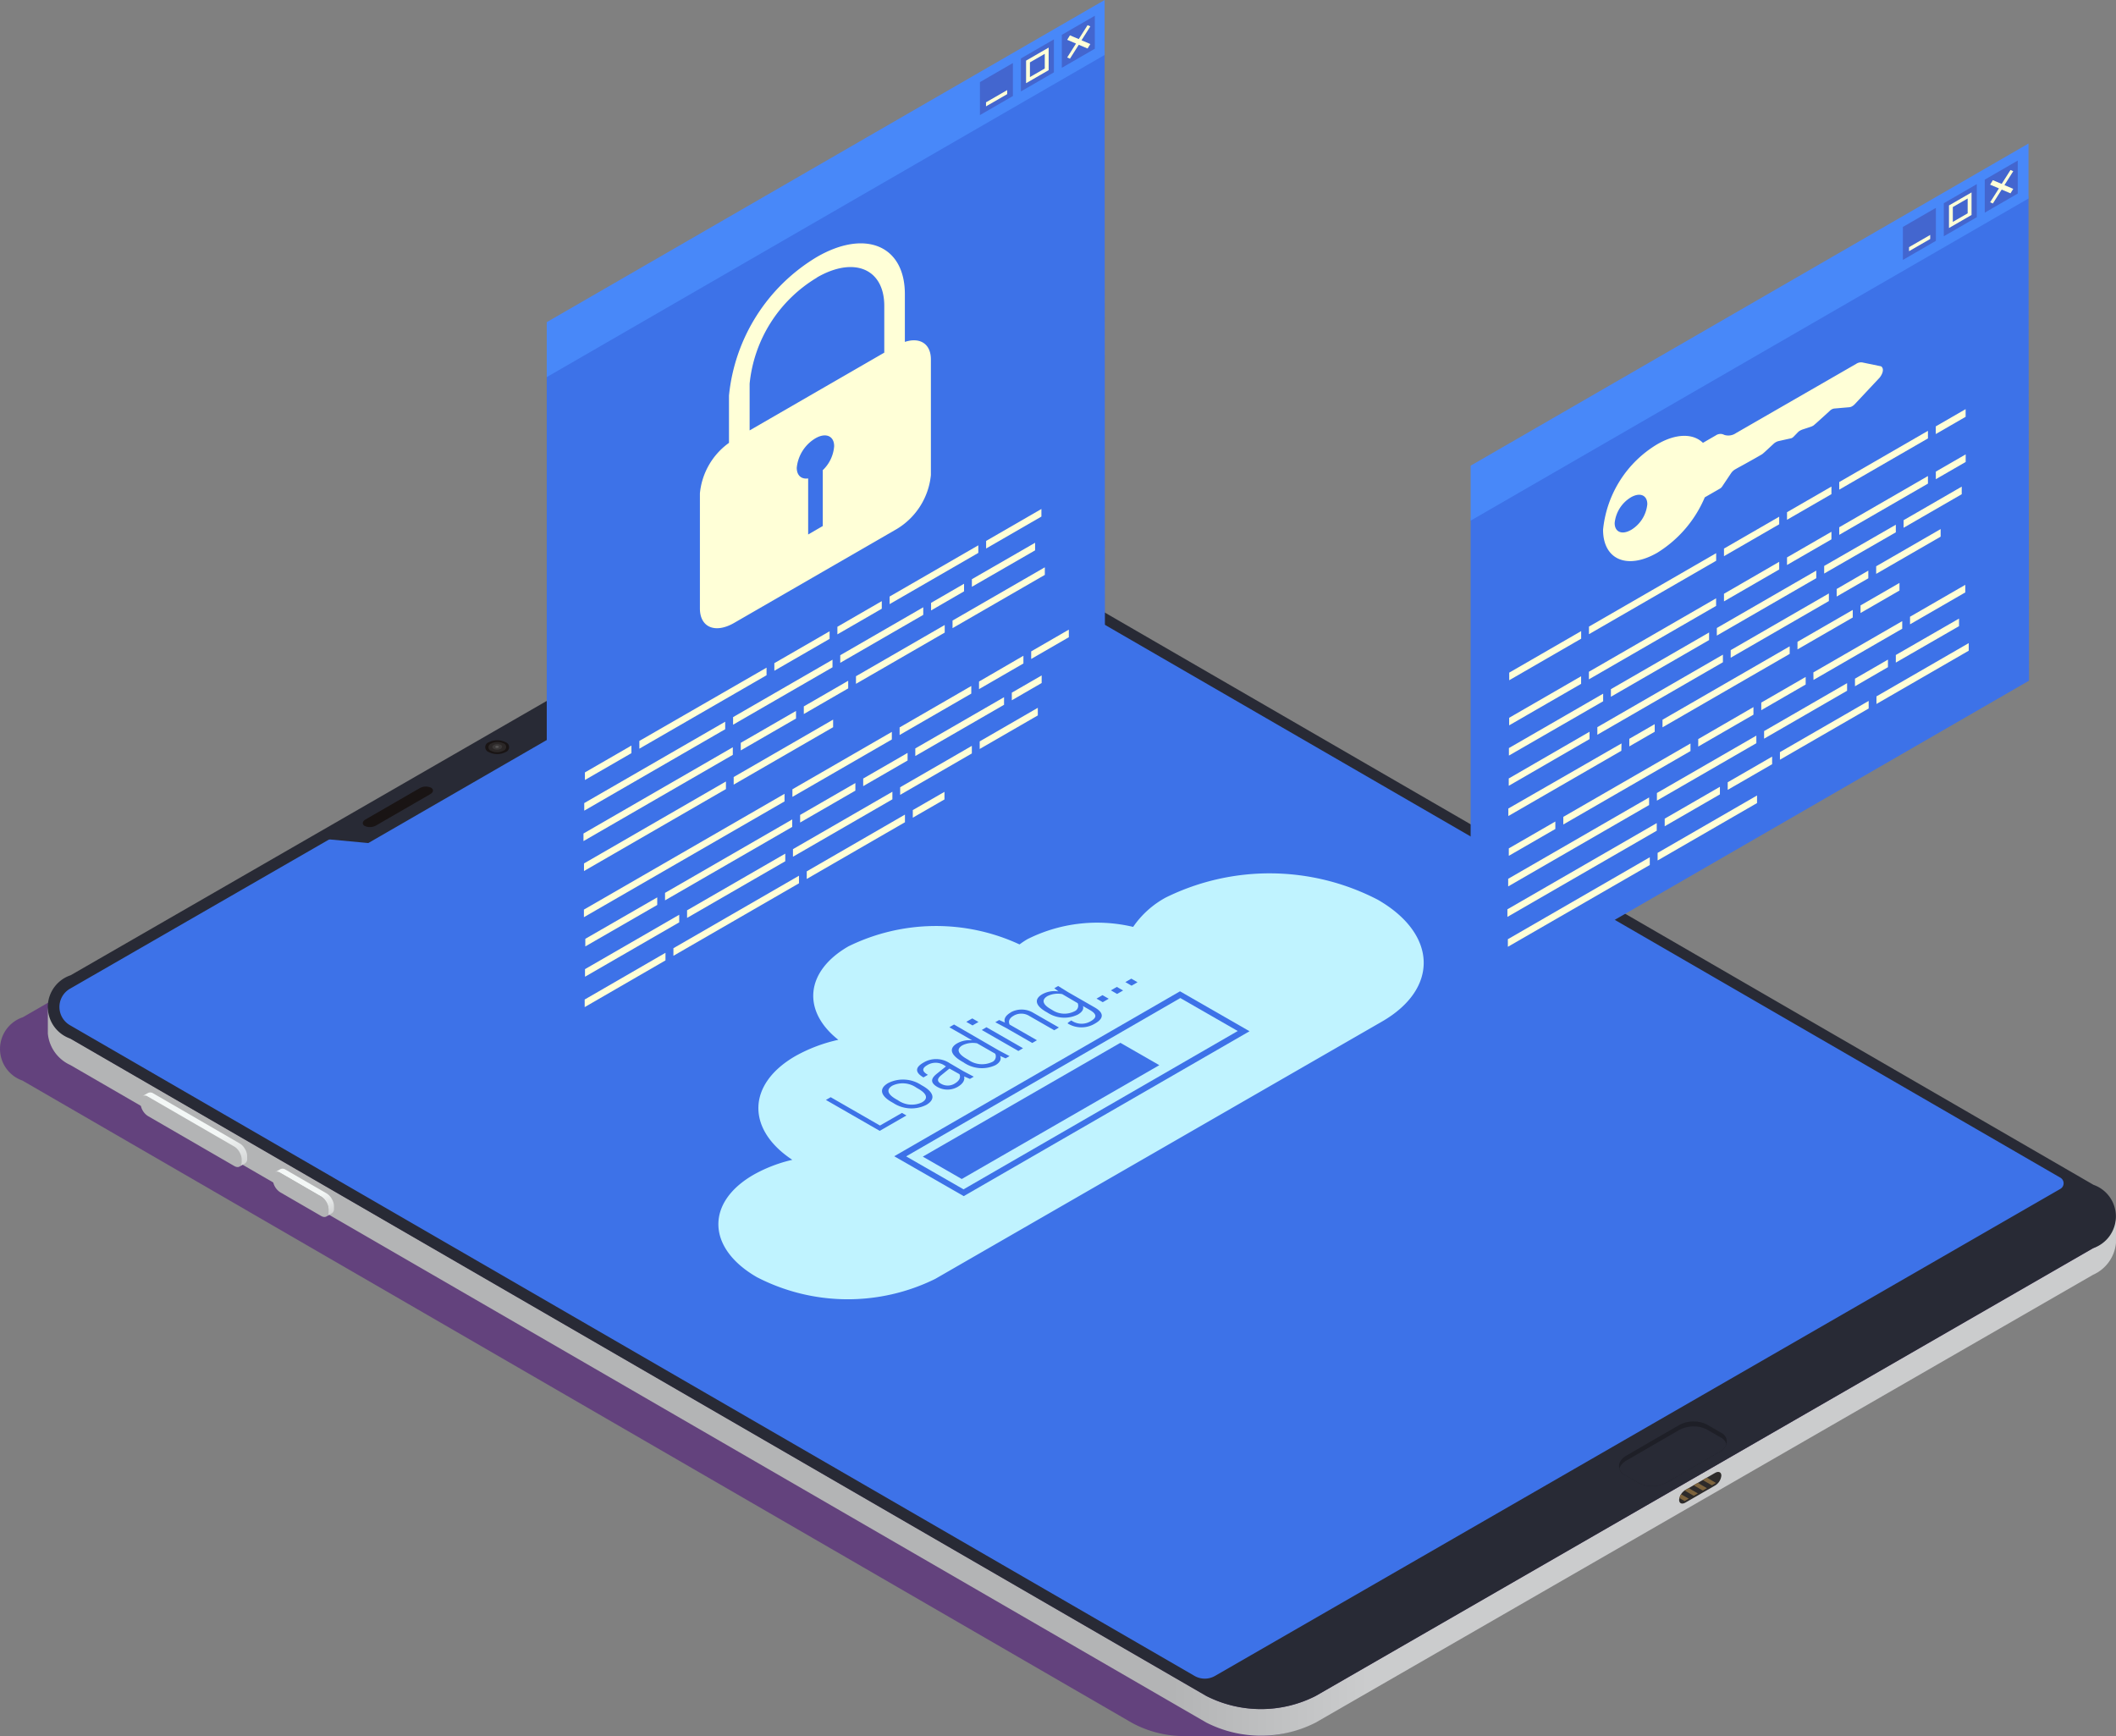<svg xmlns="http://www.w3.org/2000/svg" xmlns:xlink="http://www.w3.org/1999/xlink" width="76.999" height="63.174" viewBox="0 0 76.999 63.174">
  <rect x="0" y="0" width="76.999" height="63.174" fill="#808080" stroke="none"/>
  <defs>
    <linearGradient id="linear-gradient" x1="0.639" y1="0.5" x2="0.544" y2="0.5" gradientUnits="objectBoundingBox">
      <stop offset="0" stop-color="#cbcccd"/>
      <stop offset="1" stop-color="#b3b4b5"/>
    </linearGradient>
    <linearGradient id="linear-gradient-2" x1="0.257" y1="-0.161" x2="0.782" y2="1.119" gradientUnits="objectBoundingBox">
      <stop offset="0.621" stop-color="#f3f7f6"/>
      <stop offset="1" stop-color="#cfd0d1"/>
    </linearGradient>
    <linearGradient id="linear-gradient-3" x1="0.263" y1="-0.113" x2="0.806" y2="1.047" xlink:href="#linear-gradient-2"/>
    <clipPath id="clip-path">
      <path id="Tracé_27656" data-name="Tracé 27656" d="M406.726,94.087l-1.08.622c-.126.072-.228.029-.228-.1a.471.471,0,0,1,.228-.359l1.08-.622c.126-.072.228-.029.228.1A.473.473,0,0,1,406.726,94.087Z" transform="translate(-405.419 -93.596)" fill="#2d2b2a"/>
    </clipPath>
  </defs>
  <g id="_4" data-name="4" transform="translate(-328.634 -26.285)">
    <g id="Groupe_39265" data-name="Groupe 39265" transform="translate(328.634 44.993)">
      <path id="Tracé_27637" data-name="Tracé 27637" d="M404.674,75.579,364.292,52.2a4.037,4.037,0,0,0-1.981-.48h-2.586a4.065,4.065,0,0,0-1.97.476L329.466,68.495a1.218,1.218,0,0,0-.015,2.305l40.382,23.376a3.983,3.983,0,0,0,1.858.477l2.686,0a4.075,4.075,0,0,0,1.993-.475l28.289-16.3A1.218,1.218,0,0,0,404.674,75.579Z" transform="translate(-328.634 -50.188)" fill="#50197c" opacity="0.6" style="mix-blend-mode: multiply;isolation: isolate"/>
      <g id="Groupe_39264" data-name="Groupe 39264" transform="translate(1.74)">
        <g id="Groupe_39256" data-name="Groupe 39256">
          <path id="Tracé_27638" data-name="Tracé 27638" d="M331.691,68.722,373.88,93.185,403.9,75.851c.771-.445,2.169-1.009,1.4-1.455L363.381,50.175a7.236,7.236,0,0,0-2.774.06l-29.238,16.9A1.026,1.026,0,0,0,331.691,68.722Z" transform="translate(-330.876 -49.85)" fill="#3d72e8"/>
          <path id="Tracé_27639" data-name="Tracé 27639" d="M406.078,79.949a1.41,1.41,0,0,1-.832,1.16L376.957,97.4a4.387,4.387,0,0,1-3.98,0l-41.34-23.928a1.4,1.4,0,0,1-.816-1.146l0,.97a1.4,1.4,0,0,0,.816,1.145l41.34,23.928a4.384,4.384,0,0,0,3.98,0l28.289-16.295a1.408,1.408,0,0,0,.832-1.16Z" transform="translate(-330.82 -54.396)" fill="url(#linear-gradient)"/>
          <path id="Tracé_27640" data-name="Tracé 27640" d="M405.261,74.2,363.921,50.273a4.389,4.389,0,0,0-3.98,0l-28.289,16.3a1.218,1.218,0,0,0-.016,2.305L372.976,92.8a4.387,4.387,0,0,0,3.98,0l28.289-16.295A1.219,1.219,0,0,0,405.261,74.2ZM372.546,92.068,331.625,68.391a.766.766,0,0,1,0-1.326l28.432-16.377a3.812,3.812,0,0,1,3.812,0l40.186,23.252a.235.235,0,0,1,0,.407L373.294,92.069A.746.746,0,0,1,372.546,92.068Z" transform="translate(-330.82 -49.794)" fill="#282a35"/>
        </g>
        <g id="Groupe_39257" data-name="Groupe 39257" transform="translate(3.374 21.044)">
          <path id="Tracé_27641" data-name="Tracé 27641" d="M338.475,78.236l-3.146-1.82c-.15-.086-.269-.017-.269.157v.086a.591.591,0,0,0,.268.466l3.146,1.821c.148.085.269.014.27-.158V78.7A.594.594,0,0,0,338.475,78.236Z" transform="translate(-335.06 -76.267)" fill="#b3b4b5"/>
          <path id="Tracé_27642" data-name="Tracé 27642" d="M338.933,78.41a.6.6,0,0,0-.09-.172.5.5,0,0,0-.152-.142l-3.145-1.821a.191.191,0,0,0-.19-.018l-.2.111a.19.19,0,0,1,.189.02l3.146,1.82a.511.511,0,0,1,.152.142.661.661,0,0,1,.09.173.475.475,0,0,1,.027.152v.086a.189.189,0,0,1-.08.175l.2-.112a.189.189,0,0,0,.08-.175v-.086A.479.479,0,0,0,338.933,78.41Z" transform="translate(-335.08 -76.239)" fill="url(#linear-gradient-2)"/>
          <path id="Tracé_27643" data-name="Tracé 27643" d="M343.329,80.94a.661.661,0,0,0-.09-.173.52.52,0,0,0-.152-.142l-1.491-.863a.192.192,0,0,0-.19-.02l-.2.113a.19.19,0,0,1,.19.019l1.49.863a.511.511,0,0,1,.152.142.64.64,0,0,1,.09.173.479.479,0,0,1,.027.152v.086a.191.191,0,0,1-.08.176l.2-.113a.188.188,0,0,0,.08-.175v-.086A.477.477,0,0,0,343.329,80.94Z" transform="translate(-336.316 -76.951)" fill="url(#linear-gradient-3)"/>
          <path id="Tracé_27644" data-name="Tracé 27644" d="M342.87,80.767l-1.49-.863c-.15-.086-.27-.017-.27.157v.086a.593.593,0,0,0,.269.466l1.49.863c.148.085.27.014.27-.158v-.086A.594.594,0,0,0,342.87,80.767Z" transform="translate(-336.296 -76.98)" fill="#b3b4b5"/>
        </g>
        <path id="Tracé_27645" data-name="Tracé 27645" d="M355.321,57.163,345.07,63.081l-1.581-.148,11.575-6.683Z" transform="translate(-333.408 -51.112)" fill="#282a35"/>
        <path id="Tracé_27646" data-name="Tracé 27646" d="M406.383,91.695l-.532-.308a1.11,1.11,0,0,0-1.013.037l-1.9,1.1a.6.6,0,0,0-.224.21.346.346,0,0,0,.158.49l.532.308a1.11,1.11,0,0,0,1.013-.037l1.9-1.1a.6.6,0,0,0,.224-.21A.346.346,0,0,0,406.383,91.695Z" transform="translate(-345.492 -58.267)" fill="#1e1f27"/>
        <path id="Tracé_27647" data-name="Tracé 27647" d="M406.387,91.921l-.532-.307a1.107,1.107,0,0,0-1.013.037l-1.9,1.1a.606.606,0,0,0-.224.21.344.344,0,0,0-.032.092.408.408,0,0,0,.19.218l.532.308a1.11,1.11,0,0,0,1.013-.037l1.9-1.1a.6.6,0,0,0,.224-.21.344.344,0,0,0,.032-.092A.408.408,0,0,0,406.387,91.921Z" transform="translate(-345.497 -58.313)" fill="#282a35"/>
        <g id="Groupe_39260" data-name="Groupe 39260" transform="translate(15.918 8.228)">
          <g id="Groupe_39258" data-name="Groupe 39258">
            <path id="Tracé_27648" data-name="Tracé 27648" d="M351.565,60.564a.676.676,0,0,1-.615,0,.188.188,0,0,1,0-.356.683.683,0,0,1,.616,0A.189.189,0,0,1,351.565,60.564Z" transform="translate(-350.823 -60.134)" fill="#191414"/>
          </g>
          <g id="Groupe_39259" data-name="Groupe 39259" transform="translate(0.117 0.063)">
            <path id="Tracé_27649" data-name="Tracé 27649" d="M351.069,60.537a.5.5,0,0,0,.454-.011.139.139,0,0,0-.008-.263.5.5,0,0,0-.455.011A.139.139,0,0,0,351.069,60.537Z" transform="translate(-350.97 -60.213)" fill="#d0d6d6" opacity="0.1"/>
            <path id="Tracé_27650" data-name="Tracé 27650" d="M351.2,60.486a.275.275,0,0,0,.247-.006.076.076,0,0,0,0-.143.271.271,0,0,0-.247.006C351.129,60.384,351.13,60.448,351.2,60.486Z" transform="translate(-351.006 -60.233)" fill="#d0d6d6" opacity="0.1"/>
            <path id="Tracé_27651" data-name="Tracé 27651" d="M351.3,60.454a.1.1,0,0,0,.091,0,.028.028,0,0,0,0-.053.1.1,0,0,0-.092,0C351.278,60.417,351.279,60.441,351.3,60.454Z" transform="translate(-351.034 -60.249)" fill="#d0d6d6" opacity="0.2" style="mix-blend-mode: screen;isolation: isolate"/>
          </g>
        </g>
        <path id="Tracé_27652" data-name="Tracé 27652" d="M356.241,57.144l-1.971,1.139c-.122.07-.135.177-.029.237a.457.457,0,0,0,.411-.017l1.971-1.139c.122-.07.134-.177.029-.238A.459.459,0,0,0,356.241,57.144Z" transform="translate(-335.589 -51.283)" fill="#191414"/>
        <path id="Tracé_27653" data-name="Tracé 27653" d="M347.294,62.31l-1.971,1.138c-.122.07-.135.177-.029.238a.459.459,0,0,0,.411-.018l1.971-1.139c.122-.07.134-.176.029-.237A.457.457,0,0,0,347.294,62.31Z" transform="translate(-333.761 -52.338)" fill="#191414"/>
        <g id="Groupe_39263" data-name="Groupe 39263" transform="translate(59.363 34.856)">
          <g id="Groupe_39262" data-name="Groupe 39262">
            <path id="Tracé_27654" data-name="Tracé 27654" d="M406.726,94.087l-1.08.622c-.126.072-.228.029-.228-.1a.471.471,0,0,1,.228-.359l1.08-.622c.126-.072.228-.029.228.1A.473.473,0,0,1,406.726,94.087Z" transform="translate(-405.419 -93.596)" fill="#2d2b2a"/>
            <g id="Groupe_39261" data-name="Groupe 39261" clip-path="url(#clip-path)">
              <path id="Tracé_27655" data-name="Tracé 27655" d="M405.15,94.281l-.15.087.533.308.15-.087Zm.331-.191-.15.087.533.308.15-.087Zm.33-.191-.15.087.533.308.15-.087Zm.33-.19-.15.087.533.307.15-.086Z" transform="translate(-405.333 -93.619)" fill="#7c633c"/>
            </g>
          </g>
        </g>
      </g>
    </g>
    <g id="Groupe_39268" data-name="Groupe 39268" transform="translate(354.775 58.061)">
      <g id="Groupe_39267" data-name="Groupe 39267">
        <path id="Tracé_27657" data-name="Tracé 27657" d="M377.765,67.1a3.411,3.411,0,0,0-1.188,1.069,5.661,5.661,0,0,0-3.844.445,2.926,2.926,0,0,0-.29.193,7.227,7.227,0,0,0-6.228.071c-1.58.912-1.689,2.355-.366,3.4a5.685,5.685,0,0,0-1.56.59c-1.768,1.02-1.79,2.67-.115,3.777a5.3,5.3,0,0,0-1.408.542c-1.757,1.012-1.7,2.682.122,3.729a7.2,7.2,0,0,0,6.485.063l16.252-9.361c2.09-1.2,2.024-3.191-.147-4.438A8.552,8.552,0,0,0,377.765,67.1Z" transform="translate(-361.484 -66.217)" fill="#c0f3ff"/>
        <g id="Groupe_39266" data-name="Groupe 39266" transform="translate(6.399 4.293)">
          <path id="Tracé_27658" data-name="Tracé 27658" d="M369.525,77.617l2.529,1.451,10.4-6-2.53-1.453Zm12.5-4.557-9.978,5.761-2.089-1.2,9.977-5.761Z" transform="translate(-369.525 -71.612)" fill="#3d72e8"/>
          <path id="Tracé_27659" data-name="Tracé 27659" d="M378.021,73.971l1.417.814-7.189,4.142-1.417-.814Z" transform="translate(-369.792 -72.094)" fill="#3d72e8"/>
        </g>
        <path id="Tracé_27660" data-name="Tracé 27660" d="M368.367,76.382l.8-.459.163.093-.972.56L366.4,75.451l.174-.1Zm1.5-1.476.06.035c.369.212.5.473.124.691a1.206,1.206,0,0,1-1.2-.07l-.06-.034c-.369-.212-.5-.474-.124-.692A1.207,1.207,0,0,1,369.865,74.905Zm-.171.1a.869.869,0,0,0-.872-.078c-.254.146-.166.328.137.5l.06.034a.867.867,0,0,0,.872.078c.254-.146.166-.327-.138-.5Zm1.693-.609.392.208-.141.081-.212-.092c.031.115-.016.255-.238.384a.746.746,0,0,1-.734,0c-.314-.181-.186-.349-.011-.488l.324-.259-.035-.021a.578.578,0,0,0-.644-.027c-.242.139-.151.255.022.354l-.162.094c-.224-.129-.383-.318-.006-.535a.888.888,0,0,1,.959.017Zm-.493-.088-.31.251c-.134.112-.15.217,0,.3a.484.484,0,0,0,.493,0c.236-.137.212-.276.181-.347Zm1.794-.661.392.208-.143.082-.2-.088c.048.1.02.226-.173.337a1.164,1.164,0,0,1-1.154-.1l-.06-.035c-.368-.212-.522-.461-.172-.663a.9.9,0,0,1,.544-.106l-.831-.477.169-.1Zm-.787-.257a.847.847,0,0,0-.532.07c-.242.139-.16.317.149.494l.06.035a.862.862,0,0,0,.86.084.223.223,0,0,0,.12-.306Zm-.168-.652.217-.125-.226-.13-.218.125Zm1.669.93.169-.1-1.331-.764-.17.1Zm-.273-1.405c-.22.127-.258.261-.215.372l-.212-.094-.14.081.392.208.954.547.169-.1-.995-.571c-.035-.08-.053-.205.147-.321a.552.552,0,0,1,.571.009l.907.52.169-.1-.932-.535A.822.822,0,0,0,373.128,72.262Zm1.58-.879.14-.08.362.224.967.555c.3.171.38.376.014.586a.951.951,0,0,1-.992,0c-.033-.018.129-.111.129-.111a.646.646,0,0,0,.708.025c.247-.142.205-.268-.038-.408l-.247-.142c.031.1-.008.207-.186.31a1.116,1.116,0,0,1-1.108-.072l-.056-.032c-.333-.192-.475-.437-.127-.637a.909.909,0,0,1,.587-.1ZM375,71.6a.851.851,0,0,0-.532.069c-.24.138-.169.312.1.469l.055.032a.808.808,0,0,0,.815.059.222.222,0,0,0,.123-.3Zm1.474.294.217-.126-.226-.13-.217.126Zm.522-.3.218-.126-.227-.13-.217.125Zm.3-.431.226.13.217-.125-.226-.131Z" transform="translate(-362.487 -67.202)" fill="#3d72e8"/>
      </g>
    </g>
    <g id="Groupe_39271" data-name="Groupe 39271" transform="translate(348.527 26.285)">
      <g id="Groupe_39269" data-name="Groupe 39269">
        <path id="Tracé_27661" data-name="Tracé 27661" d="M373.935,28.612l-20.3,11.722V65.565l18.285-10.557,2.03,3.48Z" transform="translate(-353.632 -26.761)" fill="#3d72e8" style="mix-blend-mode: multiply;isolation: isolate"/>
        <path id="Tracé_27662" data-name="Tracé 27662" d="M365.232,55.645l3.229-1.864v.276l-3.229,1.864ZM364.4,57.5v-.276l-3.618,2.089v.276Zm-1.066-.48,1.615-.933v-.277l-1.615.933Zm-.284.164v-.276l-2.01,1.16v.276Zm4.915-3.933,1.2-.695v-.276l-1.2.695Zm.781.368v.276l3.358-1.938v-.276ZM360.5,59.751v-.276l-5.165,2.982v.276Zm.26-2.342,3.618-2.089v-.276l-3.618,2.089Zm3.9-2.253,3.02-1.744v-.276l-3.02,1.744Zm-4.187,2.417V57.3l-5.129,2.961v.276Zm8.977-5.183,2.3-1.326v-.276l-2.3,1.326Zm-8.7,5.84-5.434,3.138v.276l5.434-3.138Zm-5.382,1.191,1.693-.977v-.276l-1.693.977Zm14.6-8.7v.276l2.012-1.162v-.276Zm-3.512,2.3,3.228-1.864v-.276l-3.228,1.864Zm-1.9,1.1,1.615-.933v-.276l-1.615.933Zm-2.294,1.324,2.01-1.16v-.276l-2.01,1.16Zm-4.912,2.836,4.628-2.672v-.276L357.349,58Zm9.47-.774v.276l2.608-1.506V56ZM363.2,60.692v.276l2.01-1.16v-.276Zm3.337-3.022-3.618,2.089v.276l3.618-2.089Zm-3.878,4.707V62.1l-3.573,2.063v.276Zm4.451-3.942-1.615.933v.276l1.615-.933ZM362.632,60.2v-.276l-7.3,4.213v.276Zm.809,2.545v.276l3.573-2.063V60.68Zm3.95-4.473v.276l3.229-1.864v-.276Zm2.319-2.434v.276l1.615-.933V54.9Zm.024,2.454,2.115-1.221v-.277l-2.115,1.222ZM367.3,60.516v.276l1.152-.664v-.276ZM358,63.968v-.276L355.383,65.2v.276Zm4.912-3.112-4.628,2.672V63.8l4.628-2.672Zm.027,1.081v.276l3.618-2.089v-.276Zm6.509-3.758-2.608,1.506v.276l2.608-1.506Zm2.16-3.438v.276l1.37-.792v-.276Zm.381.875-1.086.627v.277l1.086-.628ZM358.3,65.709l-2.94,1.7v.276l2.94-1.7ZM358.8,64.6v-.276l-3.428,1.979v.276Zm4.358-1.42v-.276l-4.569,2.638v.276Z" transform="translate(-353.977 -31.038)" fill="#ffffd7"/>
        <path id="Tracé_27663" data-name="Tracé 27663" d="M373.935,26.285l-20.3,11.722v2l20.3-11.722Z" transform="translate(-353.632 -26.285)" fill="#4888f9"/>
      </g>
      <path id="Tracé_27664" data-name="Tracé 27664" d="M368.1,41v-1.74c0-1.763-1.435-2.37-3.2-1.351a6.643,6.643,0,0,0-3.2,5.044v1.721a2.559,2.559,0,0,0-1.058,1.837V50.7c0,.688.557.923,1.245.526l5.915-3.415a2.586,2.586,0,0,0,1.245-1.965V41.659C369.057,41.072,368.651,40.819,368.1,41Zm-3.2-2.344c1.352-.781,2.451-.316,2.451,1.035v1.7l-4.9,2.83v-1.7A5.088,5.088,0,0,1,364.907,38.657Zm.213,7V47.7l-.532.308V45.968c-.243.037-.415-.106-.415-.387a1.41,1.41,0,0,1,.68-1.073c.376-.217.681-.088.681.287A1.343,1.343,0,0,1,365.12,45.661Z" transform="translate(-355.066 -28.559)" fill="#ffffd7" style="mix-blend-mode: screen;isolation: isolate"/>
      <g id="Groupe_39270" data-name="Groupe 39270" transform="translate(15.764 0.571)">
        <path id="Tracé_27665" data-name="Tracé 27665" d="M374.645,30.368l-1.2.694v-1.2l1.2-.694Z" transform="translate(-373.443 -27.445)" fill="#3d3292" opacity="0.4"/>
        <path id="Tracé_27666" data-name="Tracé 27666" d="M376.518,29.286l-1.2.694v-1.2l1.2-.694Z" transform="translate(-373.825 -27.224)" fill="#3d3292" opacity="0.4"/>
        <path id="Tracé_27667" data-name="Tracé 27667" d="M375.555,28.936v.821l.821-.474v-.821Zm.68.287-.54.311V29l.54-.311Z" transform="translate(-373.874 -27.301)" fill="#ffffd7"/>
        <path id="Tracé_27668" data-name="Tracé 27668" d="M378.39,28.205l-1.2.694V27.7l1.2-.694Z" transform="translate(-374.208 -27.003)" fill="#3d3292" opacity="0.4"/>
        <path id="Tracé_27669" data-name="Tracé 27669" d="M377.435,27.969l.321.136-.321.506.1.044.321-.506.321.136.1-.163-.321-.136.321-.506-.1-.044-.321.506-.321-.136Z" transform="translate(-374.258 -27.091)" fill="#ffffd7"/>
        <path id="Tracé_27670" data-name="Tracé 27670" d="M374.493,30.553l-.77.444v-.147l.77-.444Z" transform="translate(-373.5 -27.698)" fill="#ffffd7"/>
      </g>
    </g>
    <g id="Groupe_39275" data-name="Groupe 39275" transform="translate(382.147 31.508)">
      <g id="Groupe_39273" data-name="Groupe 39273">
        <g id="Groupe_39272" data-name="Groupe 39272">
          <path id="Tracé_27671" data-name="Tracé 27671" d="M416.183,35.258l-20.3,11.722V68.6l3.084-5.764L416.2,52.888Z" transform="translate(-395.881 -33.341)" fill="#3d72e8" style="mix-blend-mode: darken;isolation: isolate"/>
          <path id="Tracé_27672" data-name="Tracé 27672" d="M405.447,50.068v.276l2.009-1.16v-.276Zm3.91-2.257-1.616.933v.276l1.616-.933Zm.284-.164v.276l3.228-1.864v-.276Zm-9.391,5.7v-.276l-2.618,1.511v.277Zm4.912-3.112-4.628,2.672v.276l4.628-2.672Zm9.078-5.241-1.086.627V45.9l1.086-.627Zm-8.793,6.718v.277l2.009-1.161V50.55Zm-.542,1.685v-.276l-3.573,2.063v.276Zm4.452-3.941-1.616.933v.276l1.616-.933Zm-3.666,4.308v.276l3.573-2.063V51.7Zm3.95-4.472v.276l3.228-1.864v-.276Zm2.342.019,2.115-1.221v-.276l-2.115,1.221Zm-2.435,2.227v.275l1.151-.664V50.87Zm-9.3,3.452v-.276l-2.618,1.511V56.5Zm4.912-3.112-4.628,2.672v.276l4.628-2.672Zm.027,1.08v.276l3.618-2.089v-.276ZM411.7,49.2l-2.607,1.5v.276l2.607-1.5Zm-1.568,3.1-2.01,1.16v.276l2.01-1.16Zm4.11-5.66-1.086.627v.276l1.086-.627Zm-3.826,5.772,1.417-.818v-.276l-1.417.818Zm.569-1.424,2.346-1.354v-.276l-2.346,1.354Zm-3.147,2.637-4.628,2.671v.276l4.628-2.672Zm-6.12,3.533L397.6,59.526V59.8l4.112-2.374Zm-1.163-.425-2.94,1.7V58.7l2.94-1.7Zm2.371,0v-.276l-.924.533v.276Zm-1.876-1.109v-.276l-3.429,1.979V57.6Zm4.358-1.42v-.276l-4.569,2.638v.276Zm2.075,3.271,3.229-1.864v.276l-3.229,1.864Zm-.833,1.853v-.276l-3.618,2.089v.276Zm-1.067-.481,1.616-.933v-.276l-1.616.933Zm-.284.165v-.276l-2.009,1.16v.276Zm4.915-3.934,1.2-.695v-.275l-1.2.694Zm.782.368v.276l3.357-1.938v-.276Zm-8.249,6.135V61.3l-5.164,2.982v.276Zm.26-2.342,3.618-2.089v-.276l-3.618,2.088Zm3.9-2.254,3.02-1.744v-.276l-3.02,1.744ZM402.722,59.4v-.276l-5.128,2.96v.277Zm8.978-5.184,2.3-1.325v-.276l-2.3,1.325ZM403,60.057l-5.434,3.137v.276L403,60.334Zm-5.383,1.191,1.693-.977V60l-1.693.977Zm14.6-8.7v.276l2.011-1.161v-.276Zm-3.513,2.3,3.229-1.864v-.276L408.7,54.574Zm-1.9,1.1,1.615-.933v-.276l-1.615.933Zm-2.294,1.324,2.009-1.16v-.276L404.51,57ZM399.6,60.108l4.628-2.672v-.276L399.6,59.831Z" transform="translate(-396.226 -35.329)" fill="#ffffd7"/>
          <path id="Tracé_27673" data-name="Tracé 27673" d="M416.183,32.849l-20.3,11.722v2l20.3-11.722Z" transform="translate(-395.881 -32.849)" fill="#4888f9"/>
        </g>
        <g id="_2" data-name="2" transform="translate(4.822 7.962)" style="mix-blend-mode: screen;isolation: isolate">
          <path id="Tracé_27674" data-name="Tracé 27674" d="M412.093,43.036a.076.076,0,0,0-.055-.041l-.668-.138a.317.317,0,0,0-.216.05l-4.376,2.521a.487.487,0,0,1-.421.068l-.06-.025a.3.3,0,0,0-.254.041l-.469.271c-.351-.342-.961-.352-1.658.049a4.093,4.093,0,0,0-1.976,3.113c0,1.091.882,1.466,1.972.838a4.369,4.369,0,0,0,1.729-2.017l.554-.319a.239.239,0,0,0,.079-.076l.321-.479a.452.452,0,0,1,.151-.143l.1-.057.279-.153.3-.168c.142-.08.26-.147.306-.177s.278-.251.407-.369a.419.419,0,0,1,.185-.105c.119-.027.325-.073.449-.1a.149.149,0,0,0,.052-.021.243.243,0,0,0,.051-.041c.053-.054.128-.131.175-.181a.543.543,0,0,1,.185-.091c.084-.029.18-.058.254-.085a.45.45,0,0,0,.11-.051c.043-.034.152-.131.27-.239l.09-.081.235-.215a.282.282,0,0,1,.154-.08l.13-.011.157-.014.267-.023a.237.237,0,0,0,.1-.034.414.414,0,0,0,.1-.08l.9-.96C412.122,43.263,412.152,43.109,412.093,43.036Zm-9.138,5.917c-.328.189-.594.076-.593-.252a1.233,1.233,0,0,1,.594-.937c.329-.189.594-.076.594.252A1.231,1.231,0,0,1,402.956,48.954Z" transform="translate(-401.941 -42.854)" fill="#ffffd7"/>
        </g>
      </g>
      <g id="Groupe_39274" data-name="Groupe 39274" transform="translate(15.728 0.618)">
        <path id="Tracé_27675" data-name="Tracé 27675" d="M416.848,36.99l-1.2.694v-1.2l1.2-.694Z" transform="translate(-415.645 -34.067)" fill="#3d3292" opacity="0.4"/>
        <path id="Tracé_27676" data-name="Tracé 27676" d="M418.72,35.908l-1.2.694V35.4l1.2-.694Z" transform="translate(-416.028 -33.846)" fill="#3d3292" opacity="0.4"/>
        <path id="Tracé_27677" data-name="Tracé 27677" d="M417.757,35.558v.821l.821-.474v-.821Zm.68.287-.54.311v-.54l.54-.311Z" transform="translate(-416.077 -33.923)" fill="#ffffd7"/>
        <path id="Tracé_27678" data-name="Tracé 27678" d="M420.593,34.827l-1.2.694v-1.2l1.2-.694Z" transform="translate(-416.41 -33.625)" fill="#3d3292" opacity="0.4"/>
        <path id="Tracé_27679" data-name="Tracé 27679" d="M419.638,34.591l.321.136-.321.506.1.044.321-.506.321.136.1-.163-.321-.136.321-.506-.1-.044-.321.506-.321-.136Z" transform="translate(-416.461 -33.713)" fill="#ffffd7"/>
        <path id="Tracé_27680" data-name="Tracé 27680" d="M416.7,37.175l-.77.444v-.147l.77-.444Z" transform="translate(-415.703 -34.32)" fill="#ffffd7"/>
      </g>
    </g>
  </g>
</svg>
